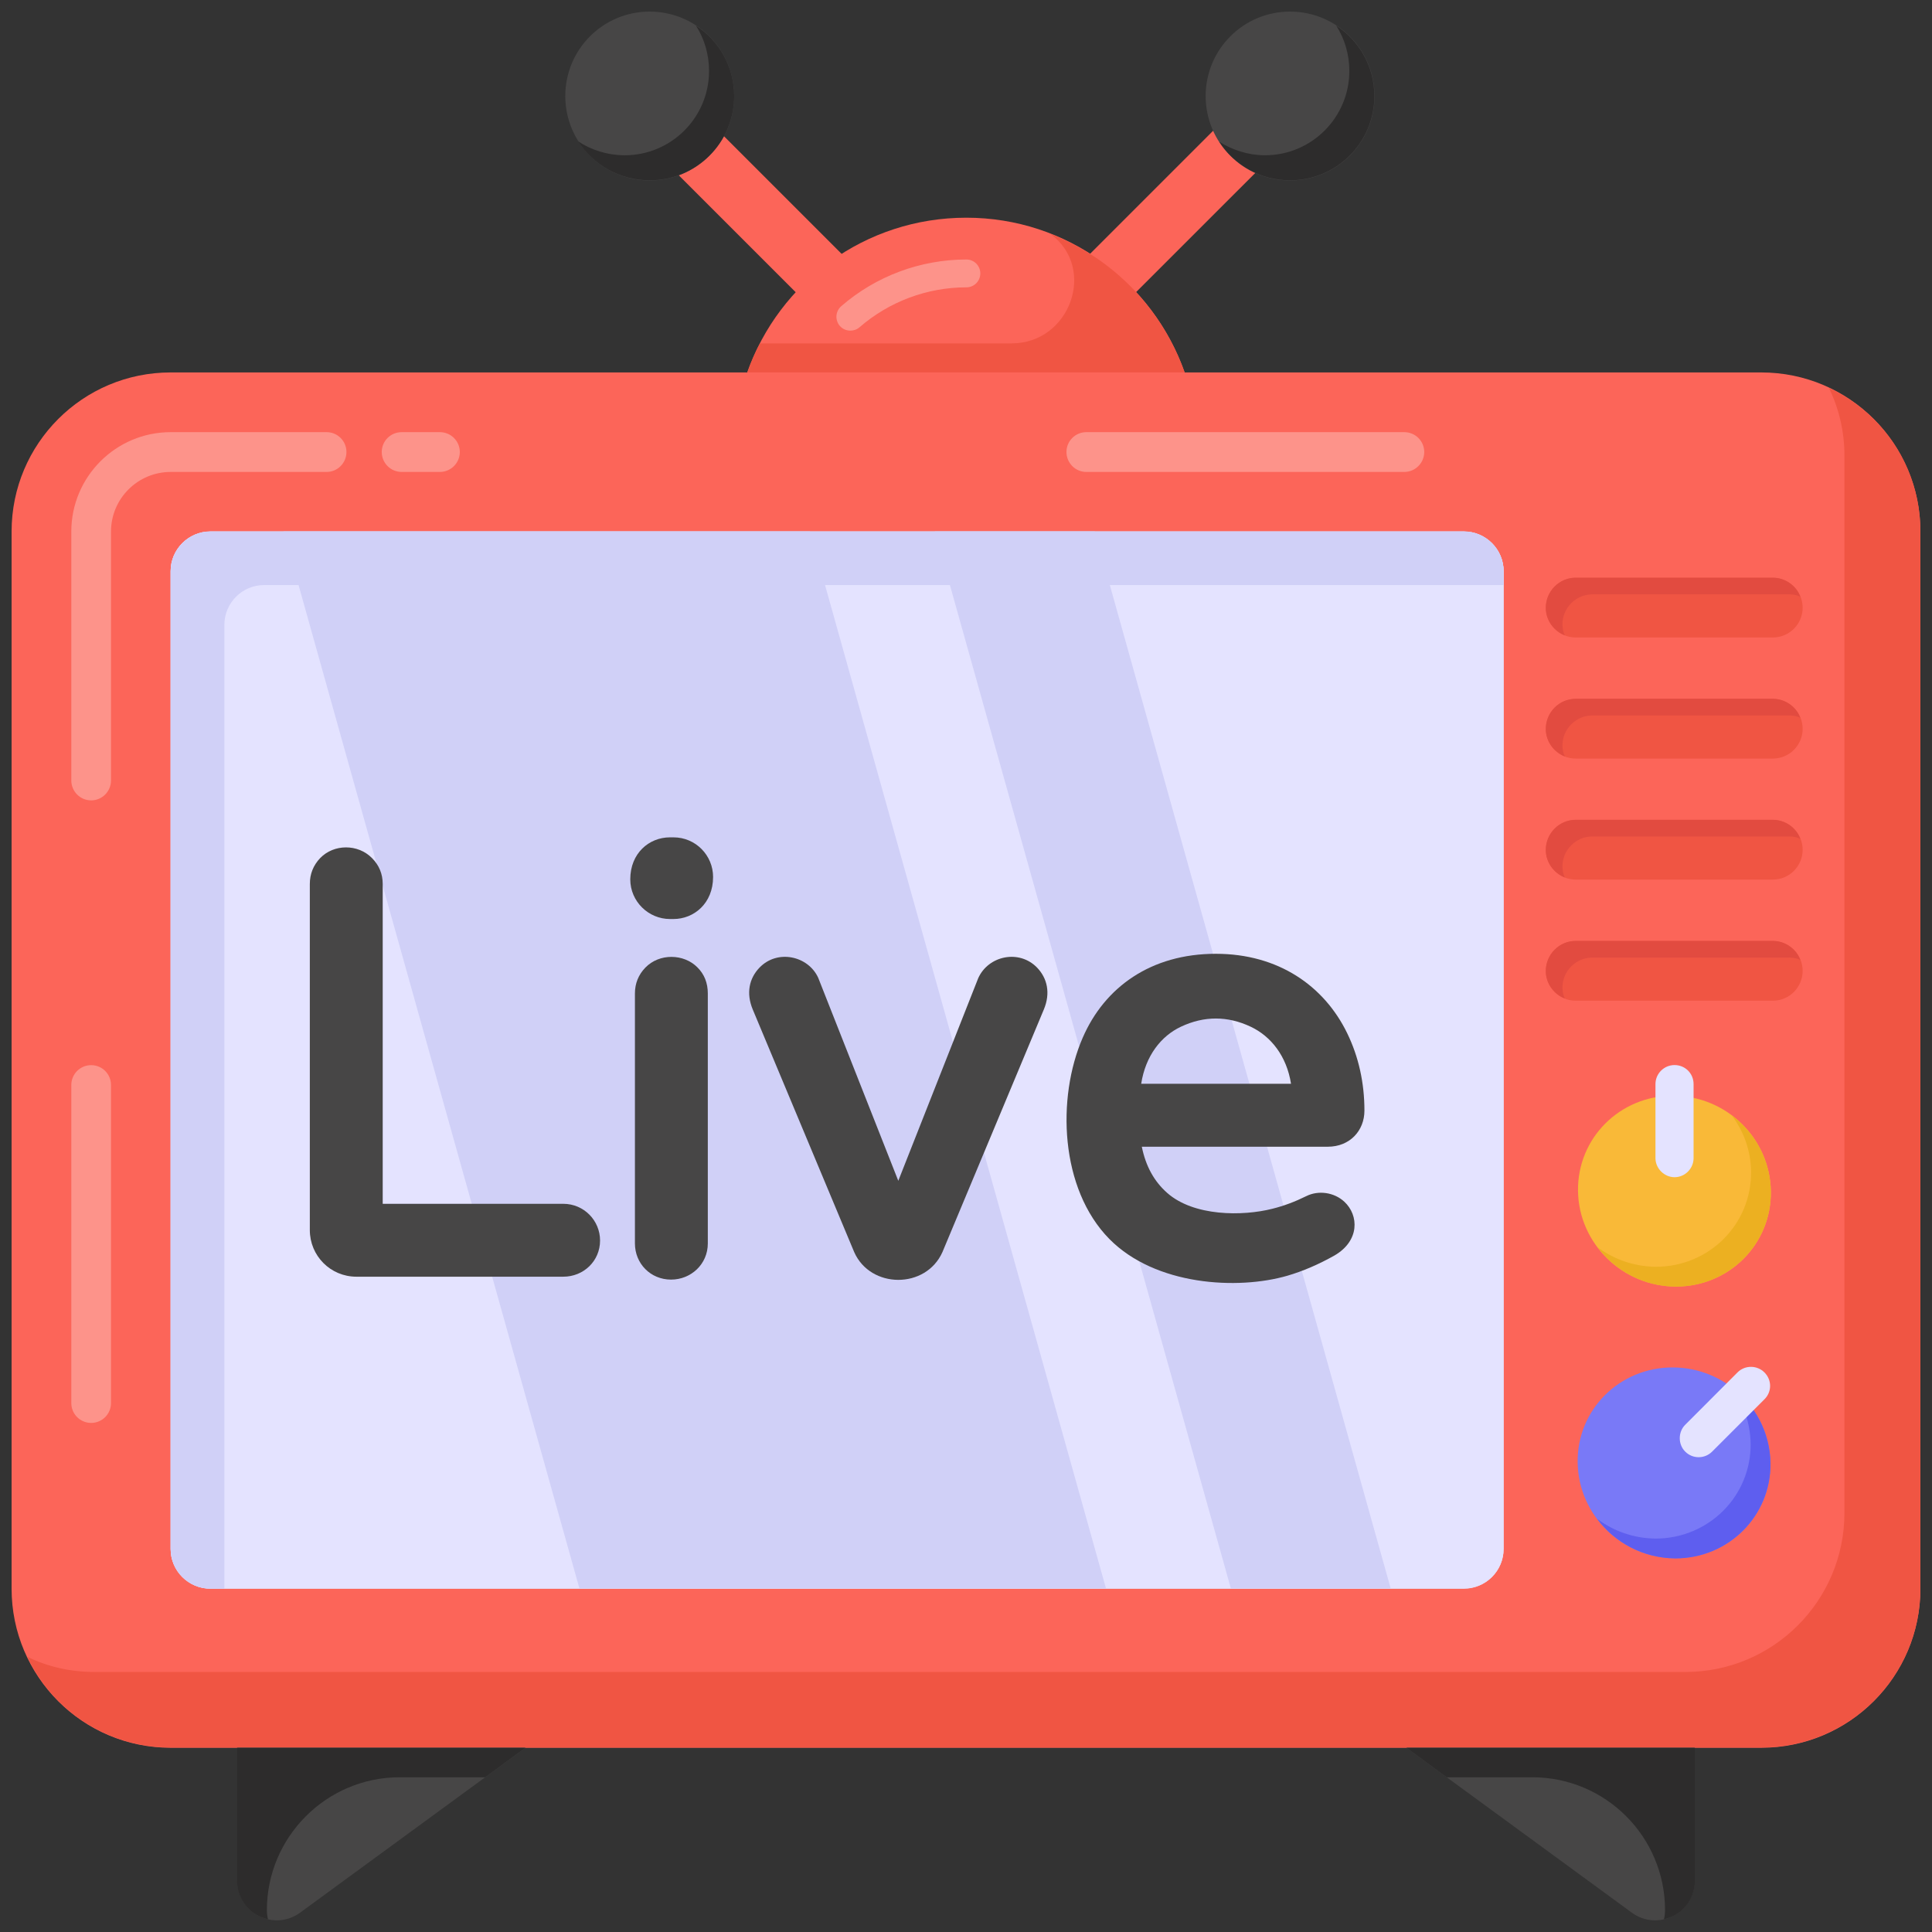 <svg width="22" height="22" viewBox="0 0 22 22" fill="none" xmlns="http://www.w3.org/2000/svg">
<rect x="0" y="0" width="22" height="22" fill="#333333" stroke="none"/>
<path d="M6.769 1.036L7.249 0.556L10.065 3.372L9.585 3.852L6.769 1.036Z" fill="#FC6559"/>
<path d="M11.931 3.372L14.747 0.556L15.227 1.037L12.411 3.852L11.931 3.372Z" fill="#FC6559"/>
<path d="M13.49 4.241H8.509C8.872 3.213 9.85 2.479 11.004 2.479C12.15 2.479 13.128 3.213 13.49 4.241Z" fill="#FC6559"/>
<path d="M13.49 4.241H8.509C8.55 4.128 8.595 4.019 8.654 3.91H11.521C12.182 3.91 12.494 3.059 11.964 2.665C12.675 2.941 13.232 3.516 13.49 4.241Z" fill="#F05543"/>
<path d="M13.729 1.094C13.729 1.625 14.159 2.055 14.69 2.055C15.221 2.055 15.652 1.625 15.652 1.094C15.652 0.562 15.221 0.132 14.69 0.132C14.159 0.132 13.729 0.562 13.729 1.094Z" fill="#474646"/>
<path d="M15.65 1.094C15.65 1.623 15.22 2.053 14.69 2.053C14.351 2.053 14.052 1.877 13.884 1.614C14.034 1.709 14.215 1.768 14.405 1.768C14.935 1.768 15.365 1.338 15.365 0.808C15.365 0.618 15.311 0.441 15.216 0.292C15.478 0.464 15.65 0.758 15.65 1.094Z" fill="#2D2C2C"/>
<path d="M6.437 1.094C6.437 1.625 6.867 2.055 7.398 2.055C7.929 2.055 8.36 1.625 8.36 1.094C8.36 0.562 7.929 0.132 7.398 0.132C6.867 0.132 6.437 0.562 6.437 1.094Z" fill="#474646"/>
<path d="M8.36 1.094C8.36 1.623 7.929 2.053 7.4 2.053C7.055 2.053 6.756 1.877 6.584 1.61C6.734 1.709 6.92 1.768 7.114 1.768C7.644 1.768 8.074 1.338 8.074 0.808C8.074 0.618 8.02 0.441 7.925 0.292C8.188 0.464 8.36 0.758 8.36 1.094Z" fill="#2D2C2C"/>
<path d="M21.868 6.053V18.09C21.868 19.091 21.057 19.902 20.056 19.902H1.943C0.943 19.902 0.132 19.091 0.132 18.09V6.053C0.132 5.052 0.943 4.241 1.943 4.241H20.056C21.057 4.241 21.868 5.052 21.868 6.053Z" fill="#FC6559"/>
<path d="M21.868 6.052V18.088C21.868 19.089 21.057 19.899 20.056 19.899H1.943C1.223 19.899 0.598 19.478 0.313 18.867C0.544 18.98 0.802 19.039 1.078 19.039H19.192C20.192 19.039 21.003 18.228 21.003 17.227V5.187C21.003 4.911 20.939 4.648 20.826 4.417C21.442 4.702 21.868 5.327 21.868 6.052Z" fill="#F05543"/>
<path d="M16.669 6.053H2.396C2.146 6.053 1.943 6.255 1.943 6.506V17.638C1.943 17.888 2.146 18.091 2.396 18.091H16.669C16.919 18.091 17.122 17.888 17.122 17.638V6.506C17.122 6.255 16.919 6.053 16.669 6.053Z" fill="#E4E3FF"/>
<path d="M17.122 6.505V17.635C17.122 17.889 16.919 18.088 16.669 18.088H2.396C2.147 18.088 1.943 17.889 1.943 17.635V6.505C1.943 6.256 2.147 6.052 2.396 6.052H16.669C16.919 6.052 17.122 6.256 17.122 6.505Z" fill="#E4E3FF"/>
<path d="M17.122 6.504V6.662H3.008C2.758 6.662 2.555 6.866 2.555 7.115V18.091H2.396C2.147 18.091 1.943 17.888 1.943 17.639V6.504C1.943 6.255 2.147 6.051 2.396 6.051H16.669C16.919 6.051 17.122 6.255 17.122 6.504Z" fill="#D0D0F7"/>
<path d="M5.984 19.902L3.421 21.777C3.122 21.999 2.701 21.786 2.701 21.415V19.902H5.984Z" fill="#474646"/>
<path d="M5.982 19.903L5.525 20.238H4.551C3.718 20.238 3.039 20.918 3.039 21.751C3.039 21.787 3.043 21.823 3.052 21.855C2.858 21.814 2.699 21.642 2.699 21.416V19.903H5.982Z" fill="#2D2C2C"/>
<path d="M16.015 19.902L18.578 21.777C18.877 21.999 19.298 21.786 19.298 21.415V19.902H16.015Z" fill="#474646"/>
<path d="M19.3 19.903V21.416C19.3 21.642 19.142 21.814 18.947 21.855C18.956 21.823 18.96 21.787 18.96 21.751C18.96 20.916 18.283 20.238 17.448 20.238H16.474L16.017 19.903H19.3Z" fill="#2D2C2C"/>
<path d="M20.188 7.259H17.943C17.755 7.259 17.603 7.107 17.603 6.92C17.603 6.732 17.755 6.58 17.943 6.58H20.188C20.375 6.58 20.527 6.732 20.527 6.92C20.527 7.107 20.375 7.259 20.188 7.259Z" fill="#F05543"/>
<path d="M20.5 6.795C20.464 6.777 20.423 6.768 20.378 6.768H18.132C17.946 6.768 17.792 6.922 17.792 7.108C17.792 7.153 17.801 7.199 17.819 7.235C17.693 7.185 17.602 7.063 17.602 6.922C17.602 6.732 17.756 6.578 17.942 6.578H20.188C20.328 6.578 20.455 6.669 20.5 6.795Z" fill="#E24B40"/>
<path d="M20.188 8.638H17.943C17.755 8.638 17.603 8.486 17.603 8.299C17.603 8.111 17.755 7.959 17.943 7.959H20.188C20.375 7.959 20.527 8.111 20.527 8.299C20.527 8.486 20.375 8.638 20.188 8.638Z" fill="#F05543"/>
<path d="M20.5 8.174C20.464 8.156 20.423 8.147 20.378 8.147H18.132C17.946 8.147 17.792 8.301 17.792 8.487C17.792 8.532 17.801 8.577 17.819 8.614C17.693 8.564 17.602 8.442 17.602 8.301C17.602 8.111 17.756 7.957 17.942 7.957H20.188C20.328 7.957 20.455 8.048 20.5 8.174Z" fill="#E24B40"/>
<path d="M20.188 10.016H17.943C17.755 10.016 17.603 9.864 17.603 9.677C17.603 9.489 17.755 9.337 17.943 9.337H20.188C20.375 9.337 20.527 9.489 20.527 9.677C20.527 9.864 20.375 10.016 20.188 10.016Z" fill="#F05543"/>
<path d="M20.5 9.552C20.464 9.534 20.423 9.525 20.378 9.525H18.132C17.946 9.525 17.792 9.679 17.792 9.865C17.792 9.91 17.801 9.955 17.819 9.992C17.693 9.942 17.602 9.819 17.602 9.679C17.602 9.489 17.756 9.335 17.942 9.335H20.188C20.328 9.335 20.455 9.426 20.5 9.552Z" fill="#E24B40"/>
<path d="M20.188 11.395H17.943C17.755 11.395 17.603 11.243 17.603 11.055C17.603 10.868 17.755 10.716 17.943 10.716H20.188C20.375 10.716 20.527 10.868 20.527 11.055C20.527 11.243 20.375 11.395 20.188 11.395Z" fill="#F05543"/>
<path d="M20.5 10.931C20.464 10.913 20.423 10.904 20.378 10.904H18.132C17.946 10.904 17.792 11.058 17.792 11.244C17.792 11.289 17.801 11.334 17.819 11.37C17.693 11.321 17.602 11.198 17.602 11.058C17.602 10.868 17.756 10.714 17.942 10.714H20.188C20.328 10.714 20.455 10.805 20.5 10.931Z" fill="#E24B40"/>
<path d="M19.082 14.65C18.476 14.649 17.977 14.16 17.969 13.561C17.961 12.959 18.447 12.476 19.052 12.477C19.661 12.479 20.157 12.965 20.165 13.567C20.173 14.166 19.69 14.652 19.082 14.65Z" fill="#F9B938"/>
<path d="M18.193 14.203C18.378 14.341 18.607 14.422 18.855 14.425C19.463 14.425 19.946 13.94 19.94 13.341C19.937 13.102 19.855 12.88 19.72 12.701C19.987 12.899 20.159 13.212 20.165 13.566C20.172 14.165 19.689 14.651 19.081 14.651C18.717 14.648 18.394 14.473 18.193 14.203Z" fill="#ECB021"/>
<path d="M19.285 12.345V13.188C19.285 13.305 19.189 13.405 19.068 13.405C18.951 13.405 18.851 13.305 18.851 13.188V12.345C18.851 12.223 18.951 12.128 19.068 12.128C19.189 12.128 19.285 12.223 19.285 12.345Z" fill="#E4E3FF"/>
<path d="M19.077 17.744C18.471 17.742 17.973 17.254 17.965 16.654C17.956 16.052 18.442 15.57 19.048 15.571C19.656 15.573 20.152 16.059 20.16 16.661C20.168 17.26 19.685 17.746 19.077 17.744Z" fill="#7979F7"/>
<path d="M18.186 17.294C18.374 17.436 18.603 17.517 18.851 17.52C19.459 17.52 19.942 17.034 19.935 16.436C19.929 16.197 19.851 15.975 19.716 15.796C19.983 15.993 20.155 16.307 20.161 16.661C20.168 17.26 19.685 17.746 19.076 17.746C18.713 17.743 18.387 17.567 18.186 17.294Z" fill="#5E5EEF"/>
<path d="M20.092 15.934L19.496 16.53C19.413 16.613 19.276 16.616 19.19 16.53C19.107 16.448 19.107 16.306 19.19 16.224L19.785 15.628C19.871 15.542 20.009 15.545 20.092 15.628C20.178 15.714 20.178 15.849 20.092 15.934Z" fill="#E4E3FF"/>
<path d="M12.594 18.088H6.598L3.229 6.052H9.224L12.594 18.088Z" fill="#D0D0F7"/>
<path d="M15.836 18.088H14.016L10.646 6.052H12.467L15.836 18.088Z" fill="#D0D0F7"/>
<path d="M6.414 13.708H4.358V10.066C4.358 9.952 4.317 9.852 4.235 9.77C4.074 9.608 3.802 9.61 3.646 9.771C3.568 9.853 3.528 9.952 3.528 10.066V14.007C3.528 14.299 3.762 14.538 4.059 14.538H6.414C6.644 14.538 6.833 14.361 6.833 14.126C6.833 13.899 6.65 13.708 6.414 13.708Z" fill="#474646"/>
<path d="M7.669 9.535H7.629C7.392 9.535 7.177 9.715 7.177 10.013C7.177 10.265 7.384 10.465 7.629 10.465H7.669C7.9 10.465 8.12 10.289 8.12 9.986C8.12 9.741 7.922 9.535 7.669 9.535Z" fill="#474646"/>
<path d="M7.348 11.019C7.27 11.1 7.23 11.199 7.23 11.313V14.159C7.23 14.387 7.406 14.571 7.642 14.571C7.867 14.571 8.06 14.397 8.06 14.159V11.313C8.06 11.193 8.02 11.093 7.941 11.015C7.786 10.859 7.508 10.853 7.348 11.019Z" fill="#474646"/>
<path d="M11.139 11.139L10.229 13.446L9.317 11.134C9.204 10.886 8.854 10.805 8.648 11.019C8.533 11.139 8.493 11.307 8.572 11.496L9.727 14.258C9.912 14.677 10.543 14.682 10.732 14.257L11.886 11.496C11.965 11.308 11.925 11.139 11.81 11.019C11.605 10.807 11.254 10.882 11.139 11.139Z" fill="#474646"/>
<path d="M14.876 13.62C14.749 13.683 14.619 13.732 14.49 13.764C14.149 13.851 13.593 13.852 13.29 13.583C13.142 13.452 13.047 13.28 13.002 13.058H15.119C15.373 13.058 15.537 12.873 15.537 12.647C15.537 12.33 15.471 12.033 15.34 11.764C15.078 11.226 14.556 10.861 13.845 10.861C13.107 10.861 12.578 11.24 12.328 11.819C12.032 12.501 12.068 13.536 12.633 14.109C13.157 14.64 14.093 14.691 14.659 14.527C14.834 14.476 15.014 14.399 15.195 14.297C15.484 14.13 15.475 13.839 15.308 13.684C15.191 13.576 15.013 13.552 14.876 13.62ZM12.995 12.341C13.044 12.024 13.22 11.798 13.448 11.691C13.712 11.567 13.978 11.567 14.241 11.691C14.473 11.8 14.652 12.027 14.701 12.341H12.995Z" fill="#474646"/>
<g opacity="0.3">
<path d="M1.038 9.114C0.913 9.114 0.812 9.012 0.812 8.887V6.053C0.812 5.429 1.319 4.921 1.944 4.921H3.719C3.844 4.921 3.945 5.022 3.945 5.147C3.945 5.272 3.844 5.374 3.719 5.374H1.944C1.569 5.374 1.264 5.678 1.264 6.053V8.887C1.264 9.012 1.163 9.114 1.038 9.114Z" fill="white"/>
<path d="M5.009 5.374H4.574C4.448 5.374 4.347 5.272 4.347 5.147C4.347 5.022 4.448 4.921 4.574 4.921H5.009C5.134 4.921 5.236 5.022 5.236 5.147C5.236 5.272 5.134 5.374 5.009 5.374Z" fill="white"/>
</g>
<g opacity="0.3">
<path d="M9.683 3.765C9.639 3.765 9.594 3.747 9.563 3.711C9.506 3.644 9.513 3.545 9.579 3.487C9.974 3.144 10.481 2.955 11.005 2.955C11.092 2.955 11.163 3.026 11.163 3.113C11.163 3.201 11.092 3.272 11.005 3.272C10.557 3.272 10.125 3.434 9.787 3.727C9.757 3.753 9.72 3.765 9.683 3.765Z" fill="white"/>
</g>
<g opacity="0.3">
<path d="M1.038 16.203C0.913 16.203 0.812 16.102 0.812 15.977V12.355C0.812 12.23 0.913 12.129 1.038 12.129C1.163 12.129 1.264 12.23 1.264 12.355V15.977C1.264 16.102 1.163 16.203 1.038 16.203Z" fill="white"/>
</g>
<g opacity="0.3">
<path d="M12.144 5.147C12.144 5.022 12.245 4.921 12.37 4.921L15.991 4.921C16.116 4.921 16.218 5.022 16.218 5.147C16.218 5.272 16.116 5.374 15.991 5.374L12.37 5.374C12.245 5.374 12.144 5.272 12.144 5.147Z" fill="white"/>
</g>
</svg>

